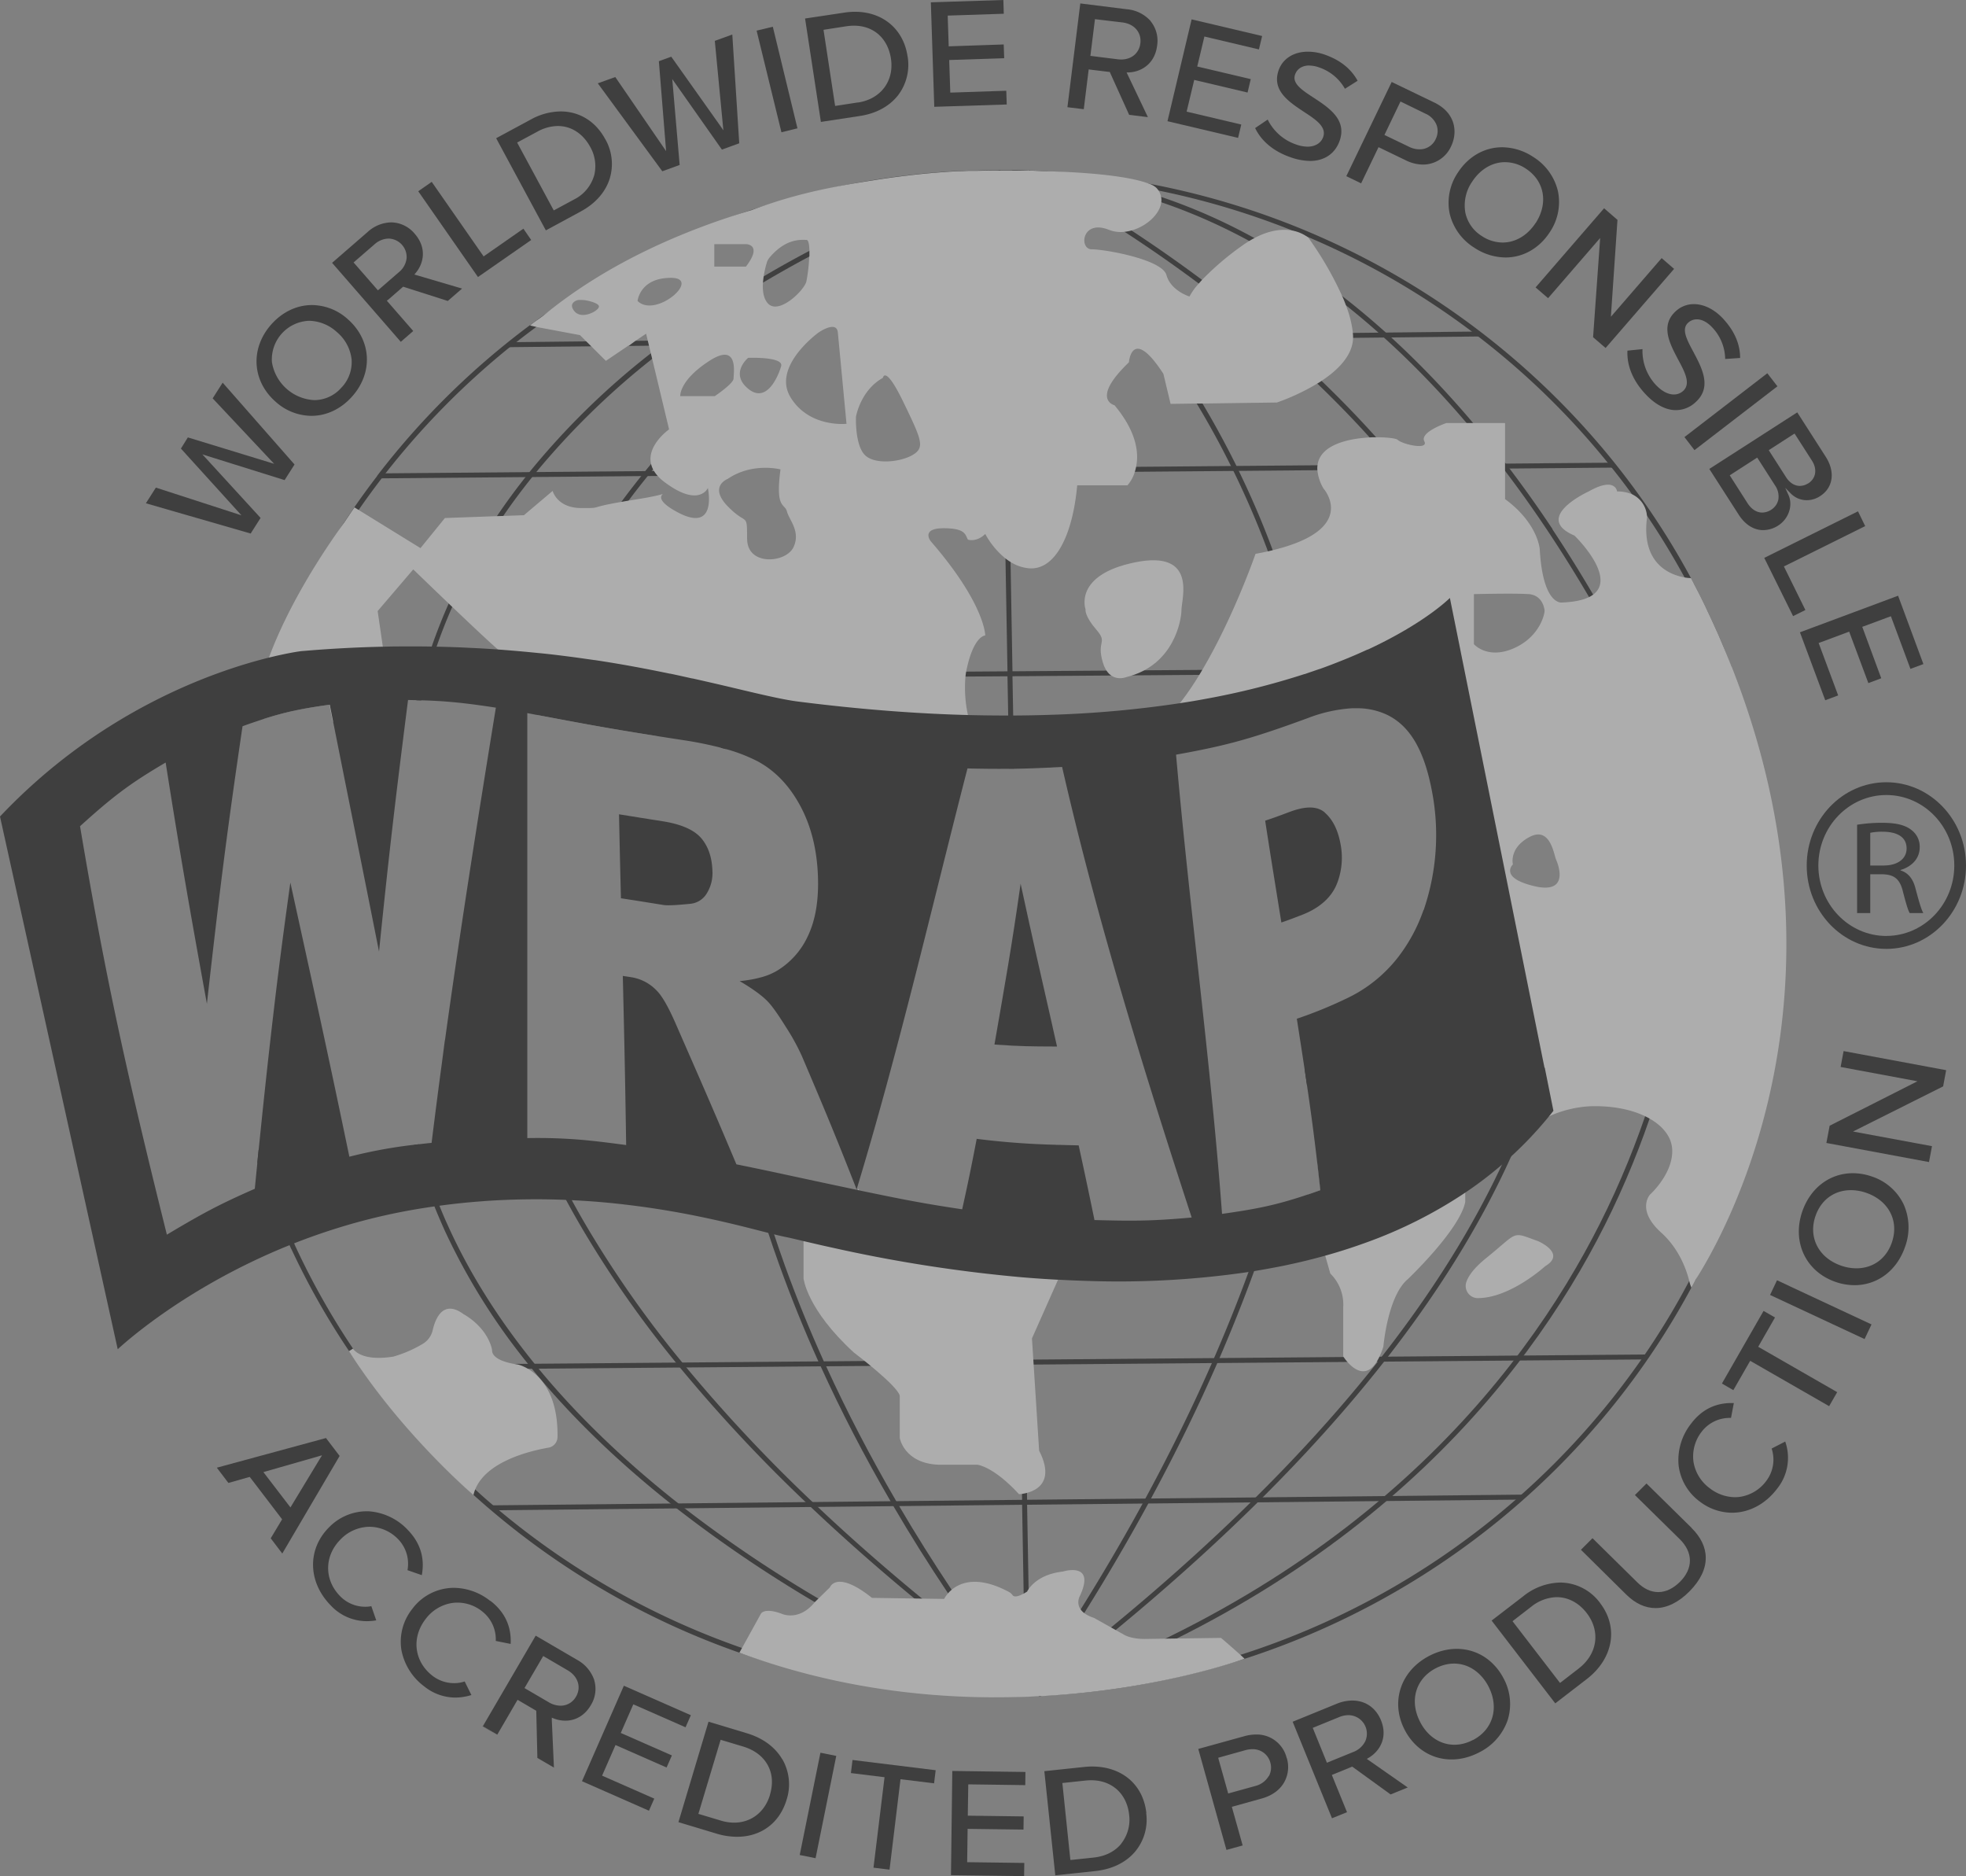 <svg viewBox="0 0 849.68 810.66" xmlns="http://www.w3.org/2000/svg"><rect x="0" y="0" width="849.68" height="810.66" fill="#808080" stroke="none"/><defs><style>.cls-1{fill:#404040;}.cls-2{fill:#313131;}.cls-3{fill:#adadad;}.cls-4{fill:#3f3f3f;}.cls-5{fill:#f7f7f7;}</style></defs><g data-name="Layer 2" id="Layer_2"><g data-name="Layer 2" id="Layer_2-2"><g id="Color"><path d="M384.06,148.2l255.48-2.82,0-2.14-255.63,2.82c.11.71.13,1.42.17,2.14Z" class="cls-1"></path><path d="M317,146.8l-97.18,1.07,0,2.14,94.1-1A17.15,17.15,0,0,1,317,146.8Z" class="cls-1"></path><path d="M351.28,205.05l346.07-3v-2.14l-346.13,3c0,.71.08,1.42.06,2.14Z" class="cls-1"></path><path d="M313,203.25l-149.07,1.3v2.14L313,205.39C313,204.67,313,204,313,203.25Z" class="cls-1"></path><polygon points="116.86 294.53 116.84 292.39 748.37 287.77 748.38 289.91 116.86 294.53" class="cls-1"></polygon><polygon points="156.66 592.02 156.65 589.87 711.33 585.25 711.34 587.39 156.66 592.02" class="cls-1"></polygon><polygon points="212.63 652.58 212.6 650.44 657.7 645.81 657.73 647.95 212.63 652.58" class="cls-1"></polygon><path d="M438.25,332.09l-2.16,0-.25-14.77,0-2-.11-6.15-.31-17h0l0-2.15-.87-48.88-.65-36.84h0l0-2.14-1-54.54-.05-2.14h0l-1.17-66.31h0l0-2.17s0,0,0,0V75.55l0-1h1.09v0h1.06l0,1.09v1.1h0l0,1.35,1.19,67.46h0l.05,2.15,1,54.54h0l0,2.14.68,38.4.83,47.33,0,2.14.31,17,.05,2v0l.07,4.22,0,1.82.26,14.82Z" class="cls-1"></path><path d="M445.33,732.14l-1.07,0h-1.08v-1.24l-.06-2.78-.05-2.71-.66-36.86-.67-38.38,0-2.13-.05-2.54-1-55.87,0-2.15-.45-25.88-.32-18-.72-40.36c.71,0,1.43.05,2.16.06l.72,40.58.31,17.89.45,25.74,0,2.15,1,55.47.06,2.95,0,2.13.65,36.49.71,40.37,0,1.75v1l0,1.13,0,1.29Z" class="cls-1"></path><path d="M569,308.77c-.71,0-1.42,0-2.15.05-1.08-7-1.35-8.36-2.8-15.26-.16-.77-.32-1.53-.49-2.3s-.31-1.43-.48-2.13A380.62,380.62,0,0,0,549,241c-.34-.92-.67-1.83-1-2.75-4.56-12.26-9.59-23.84-14.93-34.75-.35-.71-.7-1.42-1.06-2.12-4.74-9.56-9.73-18.59-14.84-27.08-5.89-9.84-11.95-19-18-27.34-.51-.72-1-1.43-1.53-2.12-27.68-38-54.45-60.61-62.91-67.33l-1-.79h0l-.8-.63s0,0,0,0l-.19-.15-.3-.22h0l-.14-.12a2.88,2.88,0,0,0-.28-.21l.63-.86h0l.32-.45.3-.42.52.39h0l1.18.9.82.65h0l1,.79c9.39,7.54,36.09,30.52,63.48,68.41l1.52,2.12c6,8.4,12,17.52,17.85,27.33,5.08,8.5,10,17.53,14.75,27.09.35.71.7,1.42,1,2.13,5.24,10.77,10.19,22.18,14.66,34.26.3.8.6,1.6.89,2.41a385.69,385.69,0,0,1,14.23,49c.16.71.32,1.42.46,2.13.12.5.22,1,.32,1.5,1.51,7.16,1.84,8.78,2.94,16Z" class="cls-1"></path><path d="M548.05,524.92l2.52-.85q-4.89,15.51-10.77,31.16t-12.74,31.54c-.31.72-.63,1.43-.94,2.15q-12.68,29-28.66,58.55c-.37.71-.77,1.43-1.16,2.15Q483.49,673.17,468.58,697q-9.88,15.79-20.67,31.71c-.05.07-.09.14-.15.21-.39.59-.8,1.18-1.21,1.77a1.1,1.1,0,0,1-.09.14c0,.05-.06.08-.08.13l-1.25,1.83-.87-.6-.88-.61c.15-.22.3-.43.44-.65.35-.5.68-1,1-1.5l.43-.63c.27-.38.52-.77.78-1.15q11-16.17,21-32.22,14.37-23,26.81-45.77c.39-.72.79-1.44,1.17-2.15q16-29.52,28.76-58.55c.31-.72.63-1.44.93-2.16q6.78-15.59,12.6-31t10.73-30.84Z" class="cls-1"></path><path d="M570.32,437.35q-.62,4.51-1.33,9-1.75,11.26-4.1,22.66c-.3-2.05-.6-4.14-.93-6.29q1.6-8.34,2.9-16.62.6-3.74,1.11-7.49c.8-.41,1.57-.85,2.35-1.3Z" class="cls-2"></path><path d="M381.11,138.44a20.41,20.41,0,0,1,1.13,2.24C409,99,432.93,75.66,433.35,75.27c0,0-25.64,21.88-52.24,63.17Z" class="cls-1"></path><path d="M331.07,248.11c-1.17,3.61-2.33,7.27-3.42,11q-4.69,15.84-8.17,31.82c-.15.72-.31,1.42-.46,2.14h0c-.32,1.5-.63,3-.92,4.49q-1.19,5.88-2.21,11.78-.87,4.94-1.61,9.92c-.22,1.46-.44,2.94-.64,4.4-.68-.19-1.37-.38-2.08-.55l.57-3.94c.52-3.44,1.06-6.86,1.66-10.28.67-4,1.41-7.89,2.21-11.82.26-1.32.53-2.64.81-4,.15-.71.31-1.42.47-2.14q3.53-16.37,8.34-32.54c1.13-3.85,2.34-7.64,3.55-11.39a19.51,19.51,0,0,0,1.89,1.11Z" class="cls-1"></path><path d="M443.24,731.5l-.07.06-1.62,1.25L440.17,731q-4.41-5.76-8.63-11.53-2.27-3-4.44-6.08-9-12.46-17.36-24.94-12.6-18.81-23.64-37.69l-1.23-2.12q-16.94-29.11-30.19-58.27c-.32-.72-.65-1.43-1-2.13q-9.42-20.94-16.94-41.86-5.28-14.64-9.58-29.26c.8.16,1.59.34,2.39.51Q334,532.29,339.27,547h0q7.46,20.63,16.8,41.27c.31.71.64,1.42,1,2.13q13.32,29.14,30.3,58.27c.42.71.82,1.42,1.25,2.12q10.64,18.12,22.7,36.18,10.36,15.54,21.79,31.05c1.47,2,3,4,4.5,6.06,1.72,2.31,3.47,4.61,5.22,6.91h0l.36.48.07.09Z" class="cls-1"></path><path d="M748.37,288.76v-.45c-.06-.18-.12-.37-.19-.54q-1.75-4.53-3.62-9c-.34-.84-.71-1.69-1.06-2.51-.53-1.2-1-2.41-1.59-3.61-1.17-2.64-2.4-5.31-3.67-8-.34-.72-.67-1.43-1-2.15-.54-1.15-1.11-2.3-1.68-3.47s-1.23-2.43-1.85-3.65c-.55-1.07-1.12-2.15-1.69-3.24,0,0,0,0,0-.06-.39-.76-.78-1.5-1.18-2.24-46.91-87-132.4-151.15-234-170.41A340.55,340.55,0,0,0,452.51,74h-.31c-2.35-.15-4.72-.26-7.08-.34h-.29l-2-.05c-.92,0-1.82-.07-2.75-.08h0l-2.34,0h0c-1.69,0-3.38,0-5.08,0-3.51,0-7,.07-10.46.19l-1.17,0-1.1,0-1.19,0-2.63.11-1.16.06-1.05,0-1.75.09-1.51.09-1,.06-2.51.18-2.26.18-.85.07c-.61.05-1.22.09-1.82.15l-4.1.39-2.27.24c-1.16.13-2.37.26-3.64.43-.43,0-.85.11-1.28.15l-1.88.22c-2.41.31-5,.65-7.67,1.05l-1.84.28-2.33.37a338.92,338.92,0,0,0-52.53,12.9s-.08,0-.09,0a338.49,338.49,0,0,0-80.85,39.43l0,0c-.18.13-.37.25-.53.38q-4,2.67-8,5.48-3.1,2.19-6.13,4.46a336.15,336.15,0,0,0-65.16,63.92h0c-.33.43-.64.83-.94,1.24v.09c-3.36,4.38-6.61,8.81-9.74,13.33l-.18.26c-.12.15-.21.3-.31.45-.64.93-1.85,2.74-3.51,5.21l-.51.76a.13.13,0,0,1-.05.06,325.55,325.55,0,0,0-30,57.64q-1.19,2.94-2.3,5.93-3.52,9.3-6.47,18.88v0c-.4,1.31-.79,2.63-1.18,3.94.85-.3,1.69-.57,2.49-.84.11-.35.21-.72.32-1.07q2.44-8.07,5.29-16c.25-.68.5-1.37.77-2.05h0c.37-1,.76-2.08,1.15-3.09.8-2.11,1.63-4.22,2.49-6.3A323.47,323.47,0,0,1,155,220.34q4.8-6.94,9.95-13.64c.54-.72,1.09-1.43,1.65-2.15h0a337,337,0,0,1,53.67-54.5h.1c.9-.73,1.82-1.46,2.74-2.17,2.83-2.26,5.73-4.45,8.65-6.59,3.59-2.66,7.25-5.24,10.94-7.73,2.08-1.42,4.17-2.79,6.27-4.16A337.59,337.59,0,0,1,425.44,75.68c1.51,0,3-.06,4.53-.07h3.68a.06.06,0,0,1,.06,0h0c.68,0,1.33,0,2,0h0l2.4,0h0l1.28,0a.74.74,0,0,1,.15,0h.14c1.61,0,3.18.08,4.78.14h0c1.65.06,3.33.13,5,.21q14.88.72,29.42,2.73H479l.12,0c7.24,1,14.43,2.17,21.52,3.64a336.39,336.39,0,0,1,57.77,17.23h0q3.24,1.29,6.42,2.66a335.82,335.82,0,0,1,71.24,41c.92.7,1.82,1.37,2.73,2.11h0a332.31,332.31,0,0,1,56,54.55c.6.7,1.17,1.42,1.71,2.13q4.58,5.7,8.87,11.61,3.15,4.35,6.17,8.81,8.89,13.13,16.51,27.08a318.63,318.63,0,0,1,17.7,38.22c.28.71.54,1.42.81,2.13A321.47,321.47,0,0,1,730,553.6a326.14,326.14,0,0,1-19.15,31.7c-.28.44-.58.86-.87,1.29v0c-.21.28-.41.53-.6.8h0a332,332,0,0,1-51.84,58.41h0c-.8.73-1.62,1.45-2.44,2.16h0a336.31,336.31,0,0,1-118.29,66.85h0l-.71.22a338.29,338.29,0,0,1-78.86,15.16h0c-2.36.18-4.71.32-7.08.43h0l-.34,0h0l-1,0h0l-2,.09h-.47l-1,0-1.49.05-.66,0h-.36l-2.63.07c-2.43.05-4.88.08-7.33.08h-.21c-1.72,0-3.44,0-5.16,0a338.4,338.4,0,0,1-106.85-18.86c-.15-.05-.31-.09-.46-.15a336.3,336.3,0,0,1-104.7-59.48l0,0-2.49-2.09h0c-2.34-2-4.64-4-6.93-6.13-.21-.19-.43-.38-.63-.58A330.92,330.92,0,0,1,159,592c-.52-.71-1-1.42-1.52-2.13h0c-.93-1.31-1.84-2.61-2.75-3.93h0c-.65-1-1.3-1.9-1.92-2.86a2,2,0,0,1-.25-.37,324.26,324.26,0,0,1-24.44-43.24c-.35-.74-.7-1.5-1-2.24a318.77,318.77,0,0,1-15.36-40.41c-.18,1.78-.37,3.59-.54,5.43a316.74,316.74,0,0,0,13.92,35.79c.31.7.63,1.41,1,2.1a323.71,323.71,0,0,0,24.75,43.68c1.64,2.43,3.31,4.75,5,7.13h0v.24c.18.27.38.55.58.81.71,1,1.44,2,2.17,3a334.73,334.73,0,0,0,41.83,47.1h0c1.28,1.19,2.54,2.36,3.83,3.53.24.2.35.31.35.31q2.75,2.47,5.55,4.9c.65.55,1.29,1.11,1.95,1.66A338.4,338.4,0,0,0,319.54,714.1q14.7,5.16,30,9c.14,0,.28.08.44.12a342.86,342.86,0,0,0,82.64,10q8.24,0,16.39-.4c.39,0,.77,0,1.15-.05h0a342.36,342.36,0,0,0,63.05-9.1l.14,0q12.32-3,24.25-6.81l.3-.11c83.52-27,152.7-85.14,193.08-160.36l.07-.12s.06-.09.09-.17c.57-1.06,1.12-2.14,1.69-3.2v0a322.42,322.42,0,0,0,15.52-264.1Z" class="cls-1"></path><path d="M636.27,248a19.64,19.64,0,0,1,2.09-.68c-24.23-40.11-55.55-73.15-83.45-97.71-55.44-48.81-109.49-75.83-110-76.1l-.94,1.92c.54.27,54.38,27.18,109.61,75.83,27.65,24.35,58.67,57.07,82.73,96.75Z" class="cls-1"></path><path d="M678,362.07A257.09,257.09,0,0,0,656.5,282a17.5,17.5,0,0,1-1.77,1.3,255.07,255.07,0,0,1,21.16,79c11.38,119.49-66,243.29-230,368l1.29,1.7C611.81,606.79,689.49,482.34,678,362.07Z" class="cls-1"></path><path d="M449.12,733.16l-.72-2c145.66-51.8,214.34-142.28,246.31-209.07,34.63-72.33,34.83-133.16,34.83-133.76h2.15c0,.6-.2,61.91-35,134.68C664.51,590.13,595.48,681.1,449.13,733.15Z" class="cls-1"></path><path d="M208.88,365.13c.44-5.63,1.11-11.58,2.1-17.82q0,9.3,0,18.6V366a241.94,241.94,0,0,0,0,36.32v18.88a245.75,245.75,0,0,1-2.09-56.06Z" class="cls-2"></path><path d="M301.43,181q-10.32,11-19.18,21.82c-.2.24-.39.49-.6.73l-1.74,2.16q-4.34,5.37-8.31,10.68a331.91,331.91,0,0,0-40.52,69.36q-1.26,3-2.41,5.86c-.06.16-.13.32-.2.48-.21.57-.43,1.13-.65,1.67q-4.92,12.64-8.21,24.43l-2.12-.41c2.19-7.71,4.84-15.73,8-24,.24-.65.5-1.3.77-2,0-.06,0-.12.08-.19.81-2.09,1.68-4.19,2.58-6.31a332.57,332.57,0,0,1,39.6-68.4q4.11-5.55,8.6-11.17l1.74-2.17c.84-1,1.67-2.05,2.53-3.07q8.79-10.67,19-21.51a20.14,20.14,0,0,0,1,2Z" class="cls-1"></path><path d="M450.74,731.06l-1.26,1.73-.65-.48-1.09-.8-1-.72h0l-.17-.13-.63-.46-.65-.48-.44-.32c-.58-.42-1.15-.85-1.73-1.26L437.59,724q-3-2.26-6-4.55-19-14.37-36.44-28.79-23.91-19.77-44.79-39.55c-.74-.71-1.48-1.42-2.22-2.11a662.06,662.06,0,0,1-54.31-58.15l-1.73-2.13a460.37,460.37,0,0,1-41.73-60q-8-13.8-14.44-27.56l2.46.24q6.54,13.8,14.62,27.62h0a463,463,0,0,0,41.81,59.64c.58.72,1.16,1.43,1.75,2.13A661.45,661.45,0,0,0,351.17,649c.74.71,1.49,1.4,2.24,2.11q21,19.81,45.13,39.64Q412.33,702,427.1,713.38q3,2.29,6,4.57c3.29,2.48,6.62,5,10,7.46.72.55,1.44,1.08,2.17,1.6.27.21.53.41.81.6l1.66,1.22.06,0,1.74,1.26a6.55,6.55,0,0,0,.53.39l.1.08h0l.58.43Z" class="cls-1"></path><path d="M671,228.65C625.4,160.05,548,77.44,438.07,73.43h-.28l-.24.12c-.52.26-50.39,26.13-103,72.34a15.53,15.53,0,0,1,2,1.07c50.25-44,97.85-69.36,101.69-71.37C547.12,79.7,623.92,161.7,669.19,229.81c49.18,74,72.82,148,73,148.72l2-.64c-.24-.74-23.95-75-73.28-149.22Z" class="cls-1"></path><path d="M432.91,75.53l-.17,0-.33.12h0c-.22.06-.5.14-.85.26l-2.73.86a510.07,510.07,0,0,0-79.09,34.1c-6.53,3.47-13.22,7.24-20,11.26-7.38,4.38-14.88,9.09-22.36,14.14-5,3.36-10.06,6.95-15.18,10.76h0c-.92.72-1.88,1.44-2.82,2.18h0c-2.47,1.87-4.95,3.79-7.41,5.76A332.2,332.2,0,0,0,231.75,204c-.59.71-1.17,1.43-1.75,2.15-4.34,5.41-8.54,11-12.54,16.85a247.07,247.07,0,0,0-22,39.23q-3.72,8.4-6.8,17.26c-.26.73-.51,1.46-.76,2.2-.37,1.1-.73,2.18-1.07,3.29s-.71,2.24-1,3.38-.72,2.37-1.06,3.58h0c-.19.72-.39,1.43-.59,2.15-.77,2.82-1.49,5.68-2.14,8.56h0l-2.11-.06q1-4.19,2.11-8.48l.6-2.15c.34-1.23.7-2.47,1.09-3.71.87-2.92,1.82-5.84,2.83-8.81q3.16-9.22,7.39-18.73A245.89,245.89,0,0,1,214.78,223q5.68-8.43,12.37-16.9h0c.57-.73,1.12-1.44,1.71-2.16a326.77,326.77,0,0,1,52.42-51.29c1.43-1.12,2.87-2.26,4.36-3.4h0c.94-.72,1.9-1.45,2.87-2.17q8.42-6.34,17.67-12.6c8-5.38,15.95-10.38,23.79-15,6.72-4,13.34-7.65,19.78-11.06a517.94,517.94,0,0,1,75.7-32.81c1.95-.65,3.51-1.15,4.64-1.51,1.37-.43,2.11-.64,2.18-.66l.18.58.13.44h0l.3,1Z" class="cls-1"></path><path d="M179,494.62a220.61,220.61,0,0,0,8.76,26.66c.85,2.14,1.76,4.29,2.7,6.47.71,1.63,1.44,3.28,2.21,4.94a275.37,275.37,0,0,0,35.5,56.58h0c.57.73,1.13,1.43,1.72,2.14,17.53,21.48,38,40.85,59.9,58.22h0c.87.72,1.75,1.41,2.64,2.11l0,0a565.25,565.25,0,0,0,59.65,40.47h0a749.07,749.07,0,0,0,75.29,38.82q2.37,1.07,4.71,2.09l.87-2-.21-.09a751.21,751.21,0,0,1-79.13-40.36h0a558.17,558.17,0,0,1-57.79-39l0,0-2.69-2.1h0c-25.23-19.88-45-39.55-60.39-58.22-.58-.72-1.16-1.42-1.72-2.13h0C214.17,568.47,202.61,549,194.71,532c-.68-1.48-1.35-2.93-2-4.38q-1.47-3.33-2.77-6.59a215.45,215.45,0,0,1-8.81-26.6l-2.15.24Z" class="cls-1"></path><path d="M152.58,582.7s3,5.8,17.47,3.46a53.93,53.93,0,0,0,12.68-5.51,9.24,9.24,0,0,0,4.26-5.84c1.17-5.1,4.53-13.54,13.45-6.91,0,0,9.42,4.87,12.07,14.6a8,8,0,0,1,.18,1.3c.09,1.22,1.31,4.42,11.13,5.79,0,0,17.59,3.64,17.13,31.32a4.72,4.72,0,0,1-3.88,4.6C228.52,627,207.84,632,204.61,646c0,0-31.12-26.54-53.79-62.18l1.76-1.1Z" class="cls-3"></path><path d="M347.26,552.25s1.24,13.33,21.74,32.14c0,0,19.25,14.55,19.87,18.79v18.19s1.86,10.92,16.77,11.52h16.77s6.83.61,18,12.73c0,0,18-.6,8.69-18.8L446,578.31l14.28-32.13-113-14.56v20.62Z" class="cls-3"></path><path d="M633.26,502.38v17c-2.48,12.13-24.84,33.35-24.84,33.35-8.69,7.27-10.54,29.1-10.54,29.1a34,34,0,0,1-1.71,4.39,21.07,21.07,0,0,1-1.16,2.15c-4.64,7.4-9.94,3.22-12.67.11a19.47,19.47,0,0,1-1.64-2.13l-.18-.27,0-21.23a18.72,18.72,0,0,0-5.58-14.56l-2.18-7.66-7.54-26.47,2-.67c1.13-.38,2.28-.79,3.48-1.22-.28-2.57-.55-5.05-.83-7.44-.17-1.5-.33-3-.51-4.44h64Z" class="cls-3"></path><path d="M319.56,714.11l9.31-16.87s1.39-2.73,8.85,0c0,0,7.45,3.64,14.44-5l6.52-6.37s2.8-7.73,18.17,4.55l31.2.46s6.75-14.5,28.2-2.91a4.57,4.57,0,0,1,1.39,1.31c.48.64,1.93,1.15,6.28-1.58,0,0,3.26-7.28,15.37-8.64,0,0,14.44-4.55,7.45,10.46,0,0-3.73,6.36,6.06,9.55l13,7.28s2.8,1.82,8.85,1.82l33.06-.46s7.37,6.3,10.16,9c0,0-105.31,39.26-218.36-2.62Z" class="cls-3"></path><path d="M638.86,560.91a5.27,5.27,0,0,1-5.19-6.77c.85-2.67,3.23-6.18,8.69-10.58,14.29-11.52,10.56-11.52,22.36-7.28,0,0,12.42,5.28,3.1,10.82,0,0-15,13.71-29,13.8Z" class="cls-3"></path><path d="M469.19,263.43s-5.58-15,21.43-20.46,20,15.92,20,20.46-3.26,24.1-23.76,29.11c0,0-7.45,3.18-10.25-6.37s2.34-8.18-2.79-14.1-4.67-8.64-4.67-8.64Z" class="cls-3"></path><path d="M584.7,143.85a46.77,46.77,0,0,0-3-11.9h0c-.5-1.36-1-2.67-1.62-4v0a148.29,148.29,0,0,0-14.56-25.16,5.71,5.71,0,0,0-.61-.5,16,16,0,0,0-6.42-2.66h0c-3.93-.74-9.45-.43-16.36,3.25-.72.37-1.45.78-2.21,1.24-1.15.7-2.34,1.48-3.55,2.37a120,120,0,0,0-16.87,14.46c-.52.58-1,1.11-1.43,1.61a27.48,27.48,0,0,0-4,5.56s-8.08-2.48-9.94-9.27-26.69-11.13-32.29-11.13-4.34-13.12,7.45-8.41a14.18,14.18,0,0,0,6.71.86h0a18.2,18.2,0,0,0,3-.59h0c6.51-1.78,12.26-7,12.89-12.2h0a7.32,7.32,0,0,0-.07-2.29,7.66,7.66,0,0,0-1.07-2.69,8.18,8.18,0,0,0-1-1.25,8.32,8.32,0,0,0-3-1.71c-12.87-5-44.24-5.42-44.24-5.42h-.31c-1.56-.07-4-.17-7.08-.34h-.29l-2,0-1.94,0h-.26l-3,0h0c-1.66,0-3.44,0-5.31,0h-.78c-3.44,0-6.59.07-9.37.14l-1.17,0-1.1,0-1.19,0-2.63.11-1.16.06-1.05,0-1.75.09-1.51.09-1,.06-2.51.18-2.26.18-.85.07c-.61,0-1.22.09-1.82.15l-4.1.39-2.27.24c-1.16.13-2.37.26-3.64.43-1,.11-2.07.24-3.15.38-2.41.31-5,.65-7.67,1.05l-1.84.28-2.33.37-.79.12c-14.82,2.38-31.35,5.14-51.74,12.79,0,0-.08,0-.09,0-32,9.59-63.58,24.06-89.47,45.3-1.88,1.53-4.23,2.88-6,4.47l2.75.64,18.84,3.53,2.74,2.73,2.14,2.11h0l6.3,6.28,9.55-6.45h.27l2.95-2.18,4.62-3.11.72,3,.52,2.14.8,3.34.57,2.33,7.32,30.54s-9.68,6.77-7.79,14.9a9.68,9.68,0,0,0,.85,2.33c.12.24.26.47.4.72h0a14.18,14.18,0,0,0,1.59,2.13,19.3,19.3,0,0,0,3.08,2.77c14.9,11.13,18.63,2.48,18.63,2.48s4.34,19.76-13.05,10.5,5.61-9.26-18-5.56l-3.31.53-3.06.53c-15.24,2.66-7.79,2.66-17.24,2.66-10.56,0-12.42-7.41-12.42-7.41l-12.41,10.5-9,.33-2.68.08-22.47.81-10.56,13L155,220.34l-1.81-1.11-.18.26c-.07.12-.18.26-.31.45-.64.93-1.85,2.74-3.51,5.21l-.51.76a.13.13,0,0,1-.05.06c-7.88,10.87-23.41,33.92-32.42,58.22q-1,2.74-1.92,5.51a104.53,104.53,0,0,0-4.4,18.71v0c-.08.65-.15,1.3-.22,1.95l1.85.08,2.63.12c3.71-1.18,7.06-2.11,10.47-2.92.79-.18,1.59-.37,2.4-.52,4.53-1,9.34-1.77,15.34-2.61q.75,3.77,1.45,7.32l2.88.13,1.63-11.89a17,17,0,0,1,2-5.76h0c.41-.77.86-1.48,1.31-2.16a36.57,36.57,0,0,1,3.51-4.4c.92-1,1.55-1.55,1.55-1.55l8.86-6.09-.09-.64-2.24-15.44,15.38-18s7.13,6.91,15.27,14.68c.52.5,1,1,1.57,1.51,7.77,7.4,16.08,15.25,19.84,18.49.4.35.76.65,1,.89,3.65,2.93,8.49,3,12.57,3.72.74.12,1.46.27,2.14.44a7.9,7.9,0,0,1,4.38,2.64,5.87,5.87,0,0,1,1.05,3.16,10.92,10.92,0,0,1,0,1.63c0,.17,0,.33,0,.51-.46,6.14-4.3,14.19-4.3,14.19l-.31,1c.84.15,1.65.32,2.46.46s1.43.28,2.13.4c17.33,3.28,28.38,5.28,46.42,8.13l29.22,1.26,2.15.09L422.7,324s-1-2.47-2.18-6.32c-.27-.91-.55-1.9-.85-2.95-.46-1.74-.92-3.65-1.32-5.67a55.44,55.44,0,0,1-1.09-16.66h0c.07-.72.17-1.44.3-2.15.05-.3.11-.57.17-.85,3.11-14.83,8.08-14.83,8.08-14.83s0-13.58-23.61-40.77c0,0-4.33-5.56,5.61-5.56s9.3,3.09,10.54,4.94c0,0,3.72,1.24,7.46-2.47a35.07,35.07,0,0,0,8.67,10.53,22.92,22.92,0,0,0,2.18,1.53,18,18,0,0,0,7.77,2.76c11.81,1.24,19.26-14.83,21.12-35.83h21.74a16.06,16.06,0,0,0,3.16-5.8,19,19,0,0,0,.55-2.14c1.25-5.95.35-15.07-9.32-26.66,0,0-10.56-2.47,6.22-18.54,0,0,1.23-16.06,14.9,4.95l3.11,13,11.24-.15,2.47,0,32.24-.44a95,95,0,0,0,17.33-8.11c1.11-.67,1.66-1,1.87-1.18,3.24-2.17,13.45-9,13.72-18.52,0-.2,0-.39,0-.59,0-.44,0-.8-.11-1.55Zm-261.83,89c0-11.83,0-5.45-8.37-14.1s0-11.82,0-11.82c10.71-7.3,22.82-4.1,22.82-4.1-2.34,17.27,1.87,14.55,2.79,18.18s6.06,8.64,2.8,15.47-20,8.19-20-3.64ZM308.71,115.2v-9.71h13.67s7.45,0,0,9.71Zm14.62,39.42s15.51-.61,14.27,3.62-6.21,16.38-14.27,9.72S323.33,154.62,323.33,154.62Zm46.61,25.46s1.87-11.36,11.64-16.82c0,0,.93-5.9,8.84,10.46s9.33,19.56,4.22,22.74-16.78,4.55-21,0S369.94,180.08,369.94,180.08ZM349.73,110.9a68.34,68.34,0,0,1-1.23,10.73c-.93,3.87-12.1,14.78-16.75,9.33-1.84-2.15-2.24-5.53-2-8.8.06-.91.17-1.79.28-2.64a45.48,45.48,0,0,1,1.33-5.9,6.24,6.24,0,0,1,1.18-2.27c7.14-8.52,13.74-7.69,16-7.69.87,0,1.23,2,1.28,4.79,0,.78,0,1.61,0,2.44ZM306.47,156c13-8.49,10.56,5.45,10.56,7.58s-8.09,7.58-8.09,7.58H294S293.41,164.48,306.47,156Zm35.16,15.6c-8.08-13.34,12.11-27.9,12.11-27.9s7.86-5.51,8.37,0l3.74,39.42s-16.15,1.82-24.23-11.52ZM249.3,135.41c-1.18-.77-2.47-2.57-2-3.92a2.78,2.78,0,0,1,1.06-1.24,3.68,3.68,0,0,1,2.38-.64,13.36,13.36,0,0,1,3.34.34c.55.11,4.65,1.07,4.77,2.41.17,1.74-6.21,5.25-9.56,3Zm26.25-5.36s.93-10,14.44-10S283.47,137.78,275.55,130.05Z" class="cls-3"></path><path d="M748.37,288c0-.09-.07-.19-.11-.27q-1.77-4.49-3.71-9c-.34-.84-.71-1.69-1.06-2.51-.53-1.2-1-2.41-1.59-3.61-1.17-2.64-2.4-5.31-3.67-8-.34-.72-.67-1.43-1-2.15-.54-1.15-1.11-2.3-1.68-3.47s-1.23-2.43-1.85-3.65c-.55-1.07-1.12-2.15-1.69-3.24,0,0,0,0,0-.06l-1.17-2.24h0a21,21,0,0,1-2.59-.26c-5.88-1-19.09-5.45-16.42-26a9.23,9.23,0,0,0-.08-1.05,11.19,11.19,0,0,0-6.17-8.81,15.72,15.72,0,0,0-6.69-1.33s-.68-6.58-12.29,0c0,0-24.55,11.19-6.13,19.08,0,0,18.32,17.65,8.19,25.41a10.48,10.48,0,0,1-1.82,1.12c-2.62,1.31-6.45,2.18-11.85,2.38,0,0-8.17,1.32-9.53-23,0,0-.68-11.18-15-21.7V182.78H625.12s-11.61,3.94-9.55,7.89S606,192,604,190c-.57-.54-4.37-1.1-9.27-1.06h0c-.91,0-1.85,0-2.81.07h0c-9.58.51-21.44,3.31-22.5,12h0a9,9,0,0,0-.06,2.14h0a19.22,19.22,0,0,0,2.6,7.88s15.74,17.51-21.81,26.68l-2.1.51q-2.57.56-5.43,1.09s-9.41,27.21-23,50.13c-.41.72-.84,1.44-1.29,2.15a125.52,125.52,0,0,1-8.38,12.23,74.25,74.25,0,0,1-5.68,6.55c-.41.44-.83.85-1.25,1.26l8.48,8.45c9.11-2.4,21.78-5.63,35.33-10.63,3.05-1.12,11.05-2.38,19.56-3.47l2.13-.27c10.18-1.24,20.56-2.21,23.65-2.33.73,0,1.44-.05,2.15-.05a30.26,30.26,0,0,1,13.08,2.9c9.16,4.51,15.49,14.07,19,31.59A100.09,100.09,0,0,1,623,390.7c-2.59,7.38-23.44,34.5-28.08,40.47l50.89,66.16s2-1.78,5.35-4.26c1-.78,2.23-1.63,3.54-2.51h0c1-.67,2-1.37,3.18-2.08a85.38,85.38,0,0,1,11.55-6.12A49.71,49.71,0,0,1,687.23,478c9.5-.3,17.7,1.37,23.79,4.32h0c.67.32,1.3.66,1.91,1,5.9,3.35,9.43,8,9.76,13.09.68,10.52-9.54,19.72-9.54,19.72s-6.16,6.56,4.76,16.43c8,7.2,11.07,16.49,12.18,21a18.49,18.49,0,0,0,.91,2.82l.07-.12c0-.05.06-.09.09-.17.27-.47.86-1.52,1.69-3.2v0C745.4,533.23,804.22,429.53,748.38,288ZM661,361.68c9-4.86,10.56,7.57,11.5,9.69s6,15.16-9.4,11.52-9.24-9.4-9.24-9.4-1.85-7,7.14-11.82Zm-.47-105c5.82.46,6.75,5.47,7,6.84s-1.87,11.58-13.28,16.59S637,278.33,637,278.33V256.72s17.7-.45,23.53,0Z" class="cls-3"></path><path d="M827.85,383.89c-1-4-3.07-6.75-6.47-7.8v-.18c4.63-1.37,8.3-4.75,8.3-9.85a9,9,0,0,0-3.47-7.34c-2.73-2.22-6.65-3.19-12.7-3.19a66.38,66.38,0,0,0-10.9.83v38.17h5.69V377.76h5.35c5.14.15,7.49,2.18,8.78,7.51,1.25,4.84,2.21,8.17,2.93,9.26h5.88C830.33,393,829.29,389.29,827.85,383.89ZM814.11,374H808.3V359.84a25.57,25.57,0,0,1,5.6-.46c6,.06,10.11,2.26,10.11,7.23,0,4.44-3.85,7.36-9.89,7.36Z" class="cls-1"></path><path d="M815.26,338c-19,0-34.42,16.13-34.42,36s15.43,36,34.42,36,34.42-16.15,34.42-36S834.24,338,815.26,338Zm0,66.42c-16.21,0-29.39-13.66-29.39-30.45s13.18-30.45,29.39-30.45,29.36,13.66,29.36,30.45S831.44,404.4,815.26,404.4Z" class="cls-1"></path><path d="M651.6,743.22a23.26,23.26,0,0,0-1.81-18.08,24.89,24.89,0,0,0-5.08-6.72c-7.24-6.76-17.65-7.86-27.16-2.86-12.34,6.51-16.71,20-10.4,32a24.89,24.89,0,0,0,5.08,6.72c7.25,6.77,17.66,7.85,27.16,2.85A24.48,24.48,0,0,0,651.6,743.22Zm-15,8.59c-6.53,3.43-13.55,2.57-18.79-2.32a20,20,0,0,1-4-5.38c-4.78-9.09-2.06-18.65,6.6-23.22,6.53-3.43,13.55-2.57,18.78,2.32a20,20,0,0,1,4.06,5.39c4.78,9.12,2.07,18.67-6.6,23.22Z" class="cls-4"></path><path d="M140.91,621.35l-47.2,12.82,5,6.59,8.84-2.5.32-.08.09,0,.06.08.2.26,13.45,17.62.19.25.07.08-.06.09-.17.28L117,664.68l5,6.58,24.78-42.16-5.9-7.75ZM139,629.13l-.63,1L126,650.56l-.35.59-.12.19-.13-.18-.43-.55L114.39,636.8l-.41-.54-.14-.18.21-.07.66-.19,22.92-6.56,1.16-.34.38-.12-.2.34Z" class="cls-4"></path><path d="M176.12,660.92A25.57,25.57,0,0,0,159.19,653l-.9,0a22.8,22.8,0,0,0-16,6.85c-9.6,9.52-9.28,23.78.74,33.92a21.25,21.25,0,0,0,15.47,6.72,25.63,25.63,0,0,0,4.11-.35L160.48,694a13.17,13.17,0,0,1-2.68.26,15.15,15.15,0,0,1-10.72-4.49c-7.1-7.15-7-17.56.21-24.72a17.67,17.67,0,0,1,12.41-5.35A17.31,17.31,0,0,1,172,665a15.21,15.21,0,0,1,4.11,13.45l6.19,2.15c1.39-7.49-.7-14.1-6.19-19.67Z" class="cls-4"></path><path d="M211.85,691.72a25.62,25.62,0,0,0-15.69-5.64,22.43,22.43,0,0,0-18,9.14,22.72,22.72,0,0,0-4.68,17.69,25.52,25.52,0,0,0,9.93,15.81,21.54,21.54,0,0,0,13.32,4.78,23.52,23.52,0,0,0,7-1.1l-2.9-5.87a13.94,13.94,0,0,1-4.57.74,15.31,15.31,0,0,1-9.27-3.13c-8-6.15-9.28-16.47-3.08-24.53a17.69,17.69,0,0,1,11.61-7,17,17,0,0,1,12.88,3.66,15.35,15.35,0,0,1,5.87,12.76l6.43,1.29c.38-7.6-2.57-13.87-8.77-18.64Z" class="cls-4"></path><path d="M256.85,726a15.82,15.82,0,0,0-7.56-8.88l-17.77-10.37-22.83,39.12,6.23,3.64L223.37,735l.25-.41.07-.13.14.08.4.24,7.25,4.25.22.14.07,0v.33l.48,20.08,7.15,4.17-.92-20.59,0-.73v-.25l.21.09.68.27a13.81,13.81,0,0,0,4.95.94c4.6,0,8.52-2.38,11.05-6.73A13.27,13.27,0,0,0,256.82,726Zm-7.91,7.1a7.6,7.6,0,0,1-6.67,3.91,10.11,10.11,0,0,1-5.05-1.46l-10-5.84-.41-.25-.13-.07.08-.14.24-.4,7.46-12.77.25-.41.07-.13.14.08.4.24,10,5.84c4.51,2.63,6,7.32,3.62,11.42Z" class="cls-4"></path><path d="M208.52,745.86l0,.07,6.05,3.53-6-3.6Z" class="cls-4"></path><path d="M273.67,736.56l.06-.14.14.06,22.41,9.86,2.3-5.22-28.95-12.74-18.1,41.26,28.94,12.74,2.3-5.22-22.41-9.86-.14-.06.06-.14,5.66-12.92L266,754l.14.06,21.95,9.66,2.29-5.22-21.95-9.65-.14-.06.06-.14,5.32-12.14Z" class="cls-4"></path><path d="M338.07,760.15c-3.08-5.28-8.36-9.15-15.27-11.23l-16.59-5-13,43.41,16.61,5a30.9,30.9,0,0,0,8.7,1.32c10.4,0,18.39-5.95,21.41-15.93a21.64,21.64,0,0,0-1.82-17.59Zm-5.32,15.45c-2.2,7.37-8.13,11.94-15.48,11.94a19.68,19.68,0,0,1-5.77-.9l-9.09-2.72-.46-.12-.14,0,.05-.15.14-.46,9.26-30.84.13-.45,0-.14.15,0,.45.14,9.08,2.72c5,1.49,8.71,4.31,10.77,8.13s2.3,8.15.89,12.85Z" class="cls-4"></path><path d="M354.58,757.33l-8.95,44.19,6.85,1.38,8.94-44.19Z" class="cls-4"></path><path d="M368.45,760.45l-.7,5.67,14.38,1.77.14,0v.15L377.51,807l6.94.85,4.72-38.93,0-.14h.15l14.37,1.78.7-5.67-36-4.43Z" class="cls-4"></path><path d="M418.5,771.1V771h.15l24.46.33.07-5.69-31.61-.43L411,810.23l31.61.43.08-5.71-24.48-.32H418v-.15l.19-14.1v-.15h.15l24,.31.08-5.69-24-.32h-.15v-.15l.2-13.26Z" class="cls-4"></path><path d="M495.44,783.46C494.16,771.22,485,763.29,472,763.29a30,30,0,0,0-3.44.19l-17.21,1.82,4.73,45,17.21-1.83c7.15-.76,13.07-3.57,17.08-8.16a21.45,21.45,0,0,0,5-16.9Zm-10.79,13.11c-2.76,3.42-6.91,5.51-12,6.06l-9.45,1-.47,0h-.15v-.14l-.05-.47-3.33-32-.05-.47v-.15h.14l.47-.05,9.42-1c.85-.08,1.66-.13,2.42-.13,9,0,15.46,5.88,16.41,15a16.67,16.67,0,0,1-3.4,12.33Z" class="cls-4"></path><path d="M556.08,759.58a13.29,13.29,0,0,0-13.26-10.12,18.8,18.8,0,0,0-5.08.74l-19.86,5.49,12.18,43.64,7-1.94-4.52-16.12-.12-.47,0-.14.14,0,.45-.13,12.29-3.42c4.45-1.23,7.82-3.66,9.73-7.05a13.52,13.52,0,0,0,1.11-10.45Zm-7.79,7.9a9.34,9.34,0,0,1-5.76,4.22l-11.16,3.09-.46.12-.14,0,0-.14-.13-.45-4-14.25-.12-.47,0-.14.14,0,.45-.13,11.18-3.12a11.38,11.38,0,0,1,2.94-.4,7.76,7.76,0,0,1,7.78,5.75,7.67,7.67,0,0,1-.65,5.93Z" class="cls-4"></path><path d="M591.66,760.66l-.74-.52-.2-.14.2-.12.78-.47c4.32-2.61,8.26-8.38,5.15-16.08-2.23-5.43-6.75-8.55-12.4-8.55a17.88,17.88,0,0,0-6.78,1.41l-19,7.75,17,41.71,6.49-2.63-6.28-15.4-.22-.54-.06-.14.14-.06.54-.22,7.78-3.18.31-.13.08,0,.07.06.27.2L601,775.35l7.4-3-16.71-11.68ZM584.89,757l-10.73,4.37-.54.22-.14.06-.06-.14-.22-.54-5.57-13.7-.22-.54-.06-.14.14-.06.54-.22,10.72-4.37a10.56,10.56,0,0,1,4-.84,8,8,0,0,1,7.26,11.36A9.58,9.58,0,0,1,584.9,757Z" class="cls-4"></path><path d="M691.53,692.63a21.5,21.5,0,0,0-17.21-8.83,26.29,26.29,0,0,0-16,5.93l-13.66,10.5L672.16,736l13.64-10.51c11.45-8.83,13.81-22.33,5.74-32.82Zm-9.2,28.29-7.52,5.81-.47.35-.12.09-.09-.12-.37-.47-19.62-25.5-.35-.46-.09-.12.12-.09.46-.37,7.52-5.81a18.29,18.29,0,0,1,11-4.12c4.95,0,9.58,2.46,13,6.93,6,7.83,4.6,17.65-3.48,23.87Z" class="cls-4"></path><path d="M731.11,660.2,711.59,641l-5,5L726,665.09c2.82,2.77,4.33,5.94,4.36,9.14s-1.45,6.4-4.29,9.24-6.1,4.45-9.36,4.45-6.29-1.45-9.08-4.2l-19.37-19.08-5,5L702.86,689c3.93,3.87,8.18,5.83,12.65,5.83,4.92,0,10-2.5,14.69-7.25s7.06-9.66,7-14.56c0-4.45-2.15-8.87-6.1-12.77Z" class="cls-4"></path><path d="M725.73,691.49c.61-.41,1.23-.87,1.84-1.37C727,690.62,726.34,691.06,725.73,691.49Z" class="cls-4"></path><path d="M771.5,622.9l-5.82,3a15.24,15.24,0,0,1-2.23,13.87,17.36,17.36,0,0,1-11.43,7,15.55,15.55,0,0,1-2.27.15A18,18,0,0,1,739,643.1a17.6,17.6,0,0,1-7.1-11.51,17.35,17.35,0,0,1,3.51-12.93,15.22,15.22,0,0,1,12-6h.71l1.22-6.43h-1c-7.17,0-13.07,3-17.54,9a25.31,25.31,0,0,0-5.32,18,22.79,22.79,0,0,0,9.21,15.62,23.06,23.06,0,0,0,13.88,4.78c7.43,0,14.55-3.81,19.54-10.46a21.26,21.26,0,0,0,3.44-20.3Z" class="cls-4"></path><path d="M760,582l-.14-.07.08-.13,7.19-12.54-4.94-2.83-18,31.38,4.94,2.85,7.2-12.54.07-.14.13.08,34,19.53,3.48-6.06L760,582Z" class="cls-4"></path><path d="M768,553.19l-3,6.34,40.84,19.07,3-6.33L768,553.19Z" class="cls-4"></path><path d="M822.73,520.38a23.27,23.27,0,0,0-13.66-12,25.07,25.07,0,0,0-8.3-1.45c-9.91,0-18.26,6.29-21.81,16.43-4.58,13.18,1.41,26,14.23,30.5a25.07,25.07,0,0,0,8.3,1.45c9.92,0,18.27-6.3,21.81-16.45A24.42,24.42,0,0,0,822.73,520.38Zm-5.11,16.52c-2.43,7-8.16,11.12-15.33,11.12a20,20,0,0,1-6.64-1.17c-9.69-3.39-14.23-12.23-11-21.48,2.43-7,8.16-11.12,15.31-11.12a20.1,20.1,0,0,1,6.65,1.17c9.72,3.4,14.25,12.23,11,21.48Z" class="cls-4"></path><path d="M839.8,469.41l1.3-7-44.32-8.25-1.29,6.86,32.76,6.1.45.08-.4.21-37.55,19-1.41,7.45,44.35,8.25,1.29-6.87L801.3,489l-.45-.08.4-.21Z" class="cls-4"></path><path d="M89.59,197,123,207.45l4.29-6.75L96.23,165.34l-4.32,6.79,25,26.61,1.22,1.29.37.39-.52-.17-1.7-.52L81.19,189l-3,4.82,24.62,27.14,1.18,1.31.35.39-.51-.17-1.68-.54L67.36,210.69l-4.31,6.77,45.28,13.07,4.29-6.74L89,198l-1.19-1.29-.35-.39.51.17,1.68.52Z" class="cls-4"></path><path d="M150.4,138a23.33,23.33,0,0,0-15.57-6.19c-6.58,0-12.83,3-17.64,8.43-9.08,10.3-8.3,24.29,1.85,33.27a23.34,23.34,0,0,0,15.55,6.17c6.58,0,12.86-3,17.66-8.44C161.33,161,160.55,147,150.4,138Zm-2.66,29.27a15.63,15.63,0,0,1-11.89,5.62,19.57,19.57,0,0,1-18.33-16.42,16.73,16.73,0,0,1,16.08-17.86,18.27,18.27,0,0,1,12,4.88,18.05,18.05,0,0,1,6.35,11.72,15.91,15.91,0,0,1-4.17,12.05Z" class="cls-4"></path><path d="M167.71,129.55l6.23-5.42.2-.18.06-.06.08,0,.25.08,19,6.07,6.17-5.35L180,118.89l-.7-.2-.21-.07.14-.17.46-.55c3.24-3.84,5.05-10.57-.44-16.88a13.51,13.51,0,0,0-10.2-4.94h0a15.63,15.63,0,0,0-10.21,4.2l-15.31,13.29,29.69,34.13,5.37-4.68-11-12.62-.31-.35-.09-.11.11-.09.35-.31Zm-3.92-4.5-.35.31-.11.09-.09-.11-.31-.35-9.71-11.13-.32-.35-.09-.11.11-.09.37-.31,8.62-7.47a9.36,9.36,0,0,1,6.05-2.44,8,8,0,0,1,7.78,8.36,9,9,0,0,1-3.33,6.14l-8.61,7.47Z" class="cls-4"></path><path d="M226.2,98.81l-16.68,11.63-.39.27-.12.08-.08-.12-.27-.39-22.08-31.7-5.82,4.06,25.81,37.06,23-16L226.2,98.8Z" class="cls-4"></path><path d="M261.53,60.05c-4.09-7.57-11.09-11.9-19.21-11.9a27.12,27.12,0,0,0-12.89,3.48l-15,8.09,21.48,39.82,15-8.12c6.25-3.36,10.57-8.17,12.49-13.9a21.6,21.6,0,0,0-1.85-17.47Zm-4.79,15.89a16.85,16.85,0,0,1-8.65,10.26l-8.22,4.43-.41.22-.13.06-.07-.12-.22-.41L223.79,62.13l-.22-.41-.06-.13.12-.07.41-.22,8.23-4.43a18.63,18.63,0,0,1,8.84-2.42c5.79,0,10.87,3.31,14,9.07A16.72,16.72,0,0,1,256.75,76Z" class="cls-4"></path><path d="M291.84,36,312,64.64l7.49-2.72-3-47-7.56,2.74L312.41,54l.17,1.77.05.53-.31-.44-1-1.45L290.11,24.5l-5.36,1.94L287.7,63l.14,1.76.05.53-.31-.44-1-1.45L265.92,33.29,258.36,36l27.88,38,7.5-2.72-3-34.85-.15-1.74-.05-.52.31.43,1,1.43Z" class="cls-4"></path><path d="M334,11.55,327,13.24l10.73,43.91,6.92-1.7L334,11.55Z" class="cls-4"></path><path d="M392.2,24.16c-1.77-11.58-10.67-19.07-22.67-19.07a31.05,31.05,0,0,0-4.73.38L347.94,8l6.84,44.68,16.86-2.57c7-1.06,12.69-4.14,16.44-8.88a21.7,21.7,0,0,0,4.13-17.1ZM370.75,44.27l-9.24,1.42-.46.07-.14,0,0-.14-.08-.47L356,13.46l-.07-.46,0-.14.14,0,.47-.08,9.24-1.43a22.22,22.22,0,0,1,3.32-.25c8.48,0,14.59,5.44,15.95,14.2,1.48,9.67-4.38,17.49-14.23,19Z" class="cls-4"></path><path d="M434.9,39.21,411.29,40h-.61v-.61l-.43-12.87v-.61h.61L434,25.15l-.21-5.94L410.64,20H410v-.61l-.4-12V6.72h.61l23.61-.78L433.64,0,402.3,1l1.48,45.15,31.32-1-.2-5.93Z" class="cls-4"></path><path d="M497.34,9.16A15.43,15.43,0,0,0,487,4L466.89,1.48l-5.56,44.84,7.06.87,2.05-16.58.06-.47,0-.14h.13l.47.07,8.21,1,.27,0h.07l0,.08.11.25L488,49.62l8.11,1-8.81-18.49-.31-.65-.09-.19h.22l.72,0c5-.19,11.23-3.34,12.26-11.62a13.41,13.41,0,0,0-2.77-10.46Zm-4.49,9.55c-.53,4.23-3.79,7-8.3,7a12.59,12.59,0,0,1-1.37-.08l-11.31-1.41-.47-.06-.14,0V24l.07-.47,1.82-14.64.06-.47,0-.14h.13l.47.07L485.15,9.7c5.1.64,8.26,4.34,7.7,9Z" class="cls-4"></path><path d="M517.59,28.1l2.79-11.71.11-.46,0-.13.14,0,.46.11,23,5.44,1.39-5.79L515,8.37l-10.43,44,30.51,7.21,1.38-5.77-23-5.43-.46-.11-.13,0,0-.14.11-.46,3-12.53.11-.46,0-.13.14,0,.46.11,22.49,5.32,1.38-5.79-22.52-5.31-.46-.11-.13,0,0-.14.11-.46Z" class="cls-4"></path><path d="M565.87,28.33a12.45,12.45,0,0,1,4.14.77,20.23,20.23,0,0,1,11.25,9.26l5.48-3.46c-2.81-5.16-7.54-8.94-14.06-11.24a22.27,22.27,0,0,0-7.39-1.33c-6.16,0-10.9,3-12.67,8-3.07,8.75,4.37,13.64,10.93,18,5.08,3.32,9.87,6.46,8.31,10.87-.9,2.61-3.45,4.17-6.79,4.17a15.33,15.33,0,0,1-5.09-1,21.33,21.33,0,0,1-12.1-10.71l-5.43,3.68c2.76,5.7,8,10.05,15.2,12.57a26.48,26.48,0,0,0,8.57,1.63c6.15,0,10.8-3.16,12.75-8.69,3.21-9.15-4.52-14.23-11.35-18.71-5-3.26-9.24-6.08-7.91-9.91.87-2.5,3.12-3.93,6.15-3.93Z" class="cls-4"></path><path d="M619.72,44.22l-18.25-8.8L581.86,76.13l6.4,3.09,7.25-15.07.2-.43.06-.13.13.06.43.2,11.3,5.45A16.93,16.93,0,0,0,615,71.11a13.33,13.33,0,0,0,12.14-7.88c3-6.26,1.89-14.57-7.39-19Zm.79,15.84a7.56,7.56,0,0,1-7,4.46,9.88,9.88,0,0,1-4.33-1l-10.28-4.94-.43-.2-.13-.06.06-.13.2-.43L605,44.42l.2-.43.06-.13.13.06.43.2,10.26,5a9,9,0,0,1,4.83,5,7.67,7.67,0,0,1-.41,5.94Z" class="cls-4"></path><path d="M673.32,82.61a23.9,23.9,0,0,0-10.66-14.79,24.71,24.71,0,0,0-13.44-4.19c-7.67,0-14.64,4-19.14,10.93a23.3,23.3,0,0,0-3.57,17.65,23.83,23.83,0,0,0,10.7,14.84,24.72,24.72,0,0,0,13.45,4.2c7.66,0,14.64-4,19.14-10.93a23.25,23.25,0,0,0,3.52-17.71Zm-9.66,13.75c-3.49,5.36-8.69,8.43-14.25,8.43a16.33,16.33,0,0,1-8.94-2.77,15.77,15.77,0,0,1-7.14-10,18,18,0,0,1,2.89-13.48c3.49-5.37,8.68-8.47,14.22-8.47a16.33,16.33,0,0,1,9,2.79c8.08,5.25,9.82,14.92,4.25,23.52Z" class="cls-4"></path><path d="M718.13,111.54l-20.7,23.92-.92,1.07-.27.32,0-.43.09-1.42,2.72-40-5.79-5-29.6,34.19,5.4,4.65,21.28-24.59.92-1.07.27-.32,0,.43-.09,1.42-2.93,41,5.41,4.65,29.6-34.18-5.38-4.66Z" class="cls-4"></path><path d="M745.06,138.08c-3.88-4.3-8.51-6.67-13-6.67a11.44,11.44,0,0,0-7.76,3c-6.88,6.21-2.67,14.06,1,21,2.87,5.36,5.57,10.4,2.11,13.53a5.87,5.87,0,0,1-4,1.51c-1.82,0-4.69-.77-8-4.39a21.45,21.45,0,0,1-5.54-15.21l-6.51.66c-.3,6.34,2.24,12.67,7.36,18.31,4.37,4.84,9.08,7.4,13.6,7.4a12.51,12.51,0,0,0,8.49-3.44c7.17-6.47,2.82-14.63-1-21.82-2.81-5.25-5.23-9.78-2.23-12.5a5.52,5.52,0,0,1,3.78-1.48c2.24,0,4.64,1.29,6.77,3.62a20.27,20.27,0,0,1,5.47,13.51l6.46-.43c0-5.88-2.36-11.45-7-16.58Z" class="cls-4"></path><path d="M763.81,161.28,728,188.86l4.33,5.64,35.85-27.58Z" class="cls-4"></path><path d="M789.05,197.35l-12.3-19.17-38,24.44,12.66,19.71c2.76,4.33,6.54,6.73,10.61,6.73a12.13,12.13,0,0,0,6.52-2c4.5-2.88,6.45-8.65,4.43-13.14l-1.09-2.41-.33-.73.57.58,1.85,1.89a9.67,9.67,0,0,0,6.9,2.88,10.52,10.52,0,0,0,5.77-1.77c5.63-3.62,6.61-10.44,2.44-16.95Zm-20.47,18.49a6.81,6.81,0,0,1-3.06,4.39,7.16,7.16,0,0,1-3.93,1.24c-2.38,0-4.63-1.43-6.3-4L747.9,205.9l-.25-.4-.07-.12.11-.07.39-.26,10.85-7,.4-.25.12-.07.07.11.26.39,7.39,11.54a8.32,8.32,0,0,1,1.42,6Zm12.89-7a6.63,6.63,0,0,1-3.59,1.11c-2.28,0-4.38-1.31-5.92-3.68l-7.2-11.24-.25-.4-.07-.12.11-.07.39-.26,10.12-6.52.41-.25.12-.07.07.11.26.39,7.21,11.24C785.49,202.81,784.83,206.73,781.47,208.89Z" class="cls-4"></path><path d="M770.92,244.79l.13-.07.43-.21,34.63-17.19L803,220.94l-40.51,20.11,12.46,25.17,5.32-2.64-9-18.24-.27-.54Z" class="cls-4"></path><path d="M820.32,257.41l-42.41,15.8,10.94,29.36,5.58-2.09-8.24-22.13-.17-.45,0-.13.13,0,.44-.15,12.08-4.5.45-.15.13-.05,0,.13.15.44,8.08,21.67,5.57-2.09-8-21.67-.17-.45-.05-.13.13,0,.44-.17,11.3-4.19.45-.15.13,0,0,.13.17.44,8.22,22.14,5.6-2.08L820.33,257.4Z" class="cls-4"></path><path d="M572.59,351.09c-3.35-2.92-8.55-2.81-15.43-.2l-.7.26c-3.74,1.42-5.82,2.16-9.67,3.46,2.6,16.91,4.09,25.86,7,44,3.72-1.3,5.57-2,9.33-3.47,7.37-2.93,12.28-7.47,14.56-13,.31-.74.59-1.5.83-2.28a30.78,30.78,0,0,0,.8-15.42c-1.13-6-3.4-10.39-6.74-13.32Z" class="cls-4"></path><path d="M303,362.1c-3.06-3.55-8.67-6-16.65-7.25-7.65-1.2-11.43-1.82-18.82-3,.31,14.62.47,21.84.83,36.28,7.19,1.1,10.86,1.69,18.29,2.89,2,.33,6,.06,11.69-.5a9.31,9.31,0,0,0,7.08-4.43,16.62,16.62,0,0,0,2.47-9.94c-.19-5.8-1.84-10.5-4.89-14.07Z" class="cls-4"></path><path d="M454.91,443.69v-.09c-5.23-23-8.44-36.93-13.81-61.76-4,28.08-6.55,42.07-11.31,69.49,11.23.81,16.25.81,25.28.85h1.76c-.66-3-1.3-5.79-1.91-8.48v0Z" class="cls-4"></path><path d="M667.53,461.41h0l-.91-4.46h0L633.15,290.76l-.43-2.14-1.24-6.13-.42-2.13-4.44-22s-10.51,10.72-35.46,22.31H591q-2.34,1.08-4.85,2.17c-1.17.51-2.37,1-3.59,1.52l-2,.81c-3.25,1.31-6.59,2.61-10.22,3.9h-.09q-2.28.79-4.69,1.61c-.58.19-1.05.38-1.64.57h-.1l-.28.08A329.15,329.15,0,0,1,520.88,302q-5.31,1-10.94,1.84a468.49,468.49,0,0,1-55.24,5c-.71,0-1.43.06-2.15.07q-7.17.22-14.69.26h-2.13c-5.63,0-11.41-.06-17.33-.21-22.33-.59-46.75-2.43-73.45-5.82-3.44-.44-7.52-1.23-12.24-2.27-.68-.14-1.38-.3-2.08-.46-3.79-.85-8-1.84-12.5-2.92-.68-.15-1.38-.32-2.09-.5-5.12-1.2-10.7-2.5-16.72-3.84h-.18c-3.09-.68-6.13-1.38-9.45-2.07h-.18c-9.88-2.05-20.64-4.1-32.6-5.89h-.2c-1.09-.17-2.17-.32-3.28-.47-2.63-.38-5.32-.76-8.06-1.1l-2.17-.28-1.48-.18q-4.47-.56-9.09-1l-2.23-.22c-4.89-.48-9.91-.92-15.05-1.29q-6.18-.45-12.61-.74l-2.1-.11q-5.87-.26-11.92-.38c-.72,0-1.44,0-2.16-.05q-7-.11-14.38-.05c-2.2,0-4.4.06-6.64.11q-14.37.3-29.75,1.46l-2.36.19-2.07.17-1.07.08s-3.27.39-9,1.64c-.8.17-1.65.35-2.55.57l-2.44.58C92.75,289.94,43.41,306.9,0,352.81L50.88,583s27.49-26.18,74.3-45l2-.8c5.1-2,10.41-3.92,15.94-5.7.68-.22,1.37-.45,2.07-.66a260.49,260.49,0,0,1,34.76-8.36c2.66-.45,5.3-.85,7.91-1.22.73-.11,1.46-.21,2.2-.3q8.88-1.2,17.41-1.84l2.27-.18a321.93,321.93,0,0,1,34.92-.48c.83,0,1.65.07,2.47.12,7,.33,13.72.87,20.13,1.57.87.08,1.76.19,2.62.3h0c27.69,3.19,49.3,9,62.27,12.3l2.47.61h0c2.08.51,3.88.93,5.4,1.23s3.85.86,7.3,1.68l6.29,1.46,2.48.57h0l8,1.76a628.45,628.45,0,0,0,76,11.69l2.16.19c4.81.4,9.72.74,14.7,1l.4,0c.58,0,1.16.07,1.75.09,3.58.18,7.21.33,10.86.44a387.58,387.58,0,0,0,69.73-3.87l2.41-.38q6-1,11.91-2.16c.83-.17,1.66-.33,2.48-.52q8.22-1.74,16.32-4,8.82-2.46,17.43-5.58a196.89,196.89,0,0,0,43.13-21.71,164.53,164.53,0,0,0,15.84-12.09l.66-.57c1.12-1,2.22-1.95,3.32-3h0a162.87,162.87,0,0,0,14.57-15.2c.6-.71,1.19-1.42,1.78-2.14s1.23-1.52,1.83-2.29l-3.75-18.67ZM192.26,449.49,191,459.16q-2.34,17.34-4.47,34.66c-1.89.19-3.65.38-5.3.57-.73.08-1.45.15-2.15.24a208.66,208.66,0,0,0-28.09,5.17c-9.85-47.45-15.11-71-25.5-118.47C122.33,404,120,422,118,439.38c-.31,2.69-.63,5.37-.93,8.05-1.77,15.42-3.41,30.9-5.28,49.38-.18,1.78-.37,3.59-.54,5.43q-.56,5.5-1.13,11.42c-14.51,6.36-21.94,10.22-38,19.82C54.69,463.53,45.7,422.92,34.59,357c14.65-13.29,22-18.69,37-27.52,6.39,40.43,10.14,62,17.83,104.24,5.49-48.8,8.49-73,15.4-119.92,1.41-.51,2.74-1,4-1.42.85-.3,1.69-.57,2.49-.84l3-1c3.71-1.18,7.06-2.11,10.47-2.92.79-.18,1.59-.37,2.4-.52,4.53-1,9.34-1.77,15.34-2.61q.75,3.76,1.45,7.32c7.6,38.17,11.94,59.54,19.84,99.35,4.47-43.8,7-65.09,12.54-108.7l3.65.07,2.11.06h0c4.78.14,8.84.37,12.9.73l2.07.19c5.14.51,10.43,1.22,17.23,2.26-7.78,47.78-15.35,95.71-22,143.71ZM473,527.07c-2.61-12.7-4-19.19-6.81-32.17-3-.07-5.67-.13-8.18-.21-.73,0-1.45,0-2.16-.06a335.08,335.08,0,0,1-33.73-2.55c-2.37,12.29-3.61,18.38-6.28,30.44-17.6-2.61-26.85-4.5-45.42-8.36h0c-.05-.11-.08-.21-.12-.3a1,1,0,0,0-.08.25c-9.36-2-16.67-3.53-23.8-5.08l-2.4-.51c-7.71-1.68-15.5-3.35-25.76-5.43-10.26-24.39-15.56-36.35-25.84-59.87-3.27-7.59-6.09-12.66-8.52-15.11A19.26,19.26,0,0,0,273,422.27c-1.53-.25-2.3-.35-3.83-.59.68,28.82,1,43.21,1.45,73.08-6-.8-10.9-1.43-15.38-1.88-.84-.09-1.66-.18-2.47-.25h0a226.36,226.36,0,0,0-24.88-.87q0-39.52,0-79.07V357.46q0-9.29,0-18.57V308.12l4,.77c.84.15,1.65.32,2.46.46s1.43.28,2.13.4c17.33,3.28,28.38,5.28,46.42,8.13,3.78.59,7.86,1.23,12.37,1.92a159.34,159.34,0,0,1,16.28,3.28l2.08.55a70.74,70.74,0,0,1,13,4.92l.58.28c.48.26,1,.53,1.45.81,6.85,4,12.52,10,17,18.18q7.19,13.11,7.84,30.7c.39,10.21-1,18.78-4.2,25.63a34.2,34.2,0,0,1-13.78,15.47,27.62,27.62,0,0,1-6.73,2.7c-.67.19-1.36.35-2.08.52a60.2,60.2,0,0,1-7.05,1.09,84.68,84.68,0,0,1,7.72,5h0c.86.65,1.66,1.29,2.38,1.89s1.49,1.32,2.13,2c1.75,1.81,4.33,5.42,7.75,10.91a95.63,95.63,0,0,1,6.91,12.56c9.72,22.81,14.6,34.46,23.67,57.63,18.22-60,32.29-121.22,47.91-181.89,7.28.17,12.9.21,17.92.15l2.16,0c5-.07,9.5-.25,14.68-.48.7,0,1.41-.06,2.14-.11l4-.19c15,65.6,35.14,130.76,56,194.67-17.39,1.58-25.94,1.53-42.11,1.09ZM615.21,393.24a71.71,71.71,0,0,1-10.84,20.18,61.28,61.28,0,0,1-17.49,15.42c-.77.45-1.55.87-2.35,1.3s-1.53.78-2.31,1.16a186.8,186.8,0,0,1-21.75,8.89c1.32,8.49,2.47,15.82,3.48,22.57.33,2.15.64,4.24.93,6.29,1.62,10.92,2.93,20.74,4.29,32.28h0l.12,1.05c.18,1.45.34,2.94.51,4.44.27,2.38.54,4.86.83,7.44-1.2.42-2.35.84-3.48,1.22-.67.24-1.33.46-2,.67l-.53.18c-13.26,4.44-21.7,6.09-36.47,8.17-4.92-66.33-14.07-132.19-19.87-198.42,9.72-1.75,17.2-3.28,24.83-5.29,9.11-2.4,18.42-5.49,32-10.47a64.23,64.23,0,0,1,19.28-4.3c.73,0,1.44,0,2.15,0a30.2,30.2,0,0,1,13.06,2.9c9.16,4.51,15.49,14.06,19,31.56a100,100,0,0,1-3.33,52.81Z" class="cls-4"></path><path d="M371.07,513.77a1,1,0,0,0-.08.25l.2.05h0c-.05-.11-.08-.21-.12-.3Z" class="cls-5"></path><path d="M371.07,513.77a1,1,0,0,0-.08.25l.2,0c-.05-.09-.08-.2-.12-.28Z" class="cls-5"></path></g></g></g></svg>
